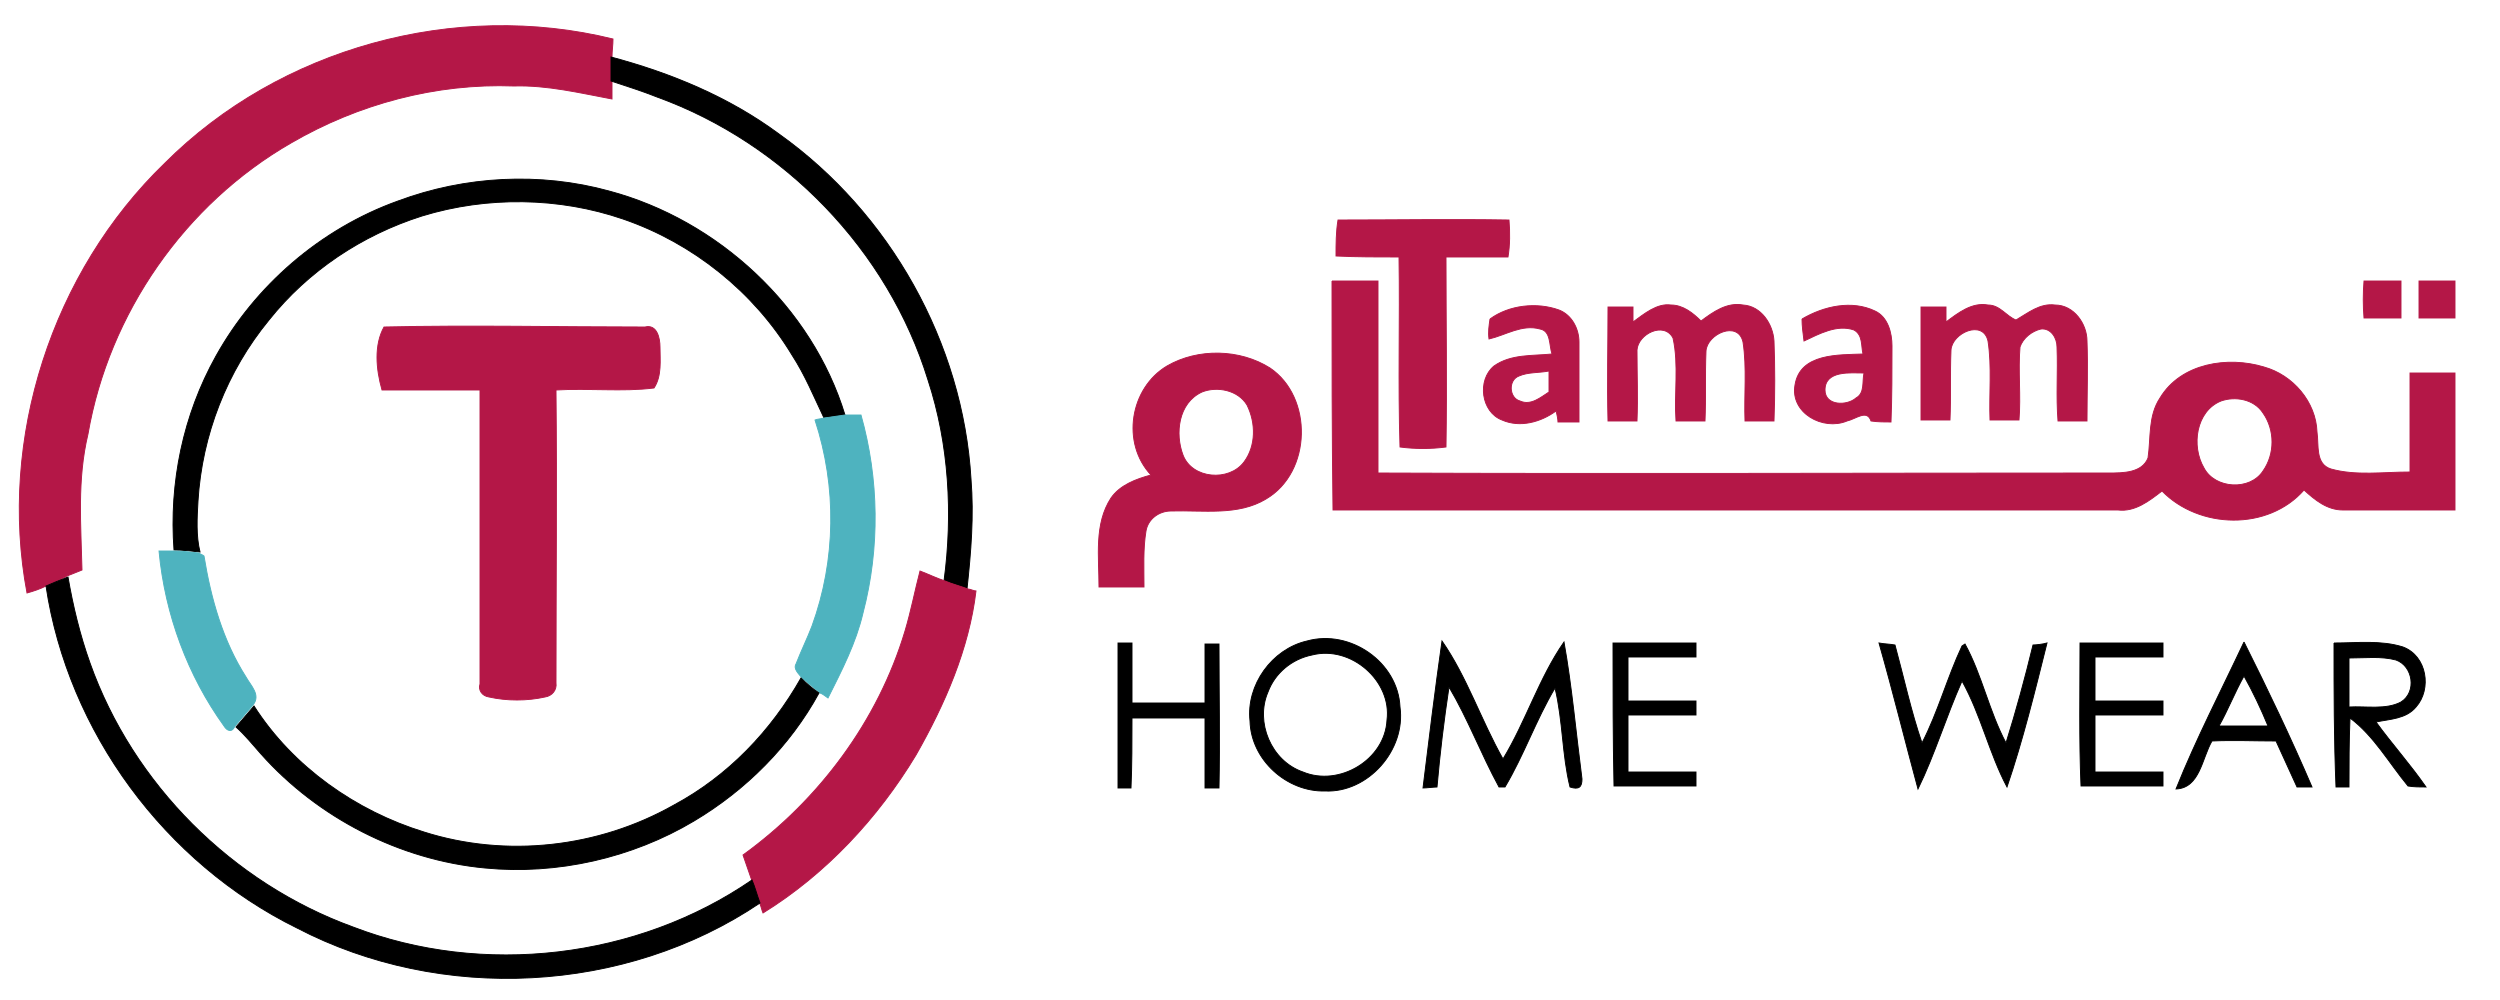 <?xml version="1.0" encoding="UTF-8"?>
<!-- Generator: Adobe Illustrator 24.1.0, SVG Export Plug-In . SVG Version: 6.00 Build 0)  -->
<svg xmlns="http://www.w3.org/2000/svg" xmlns:xlink="http://www.w3.org/1999/xlink" version="1.1" id="Layer_1" x="0px" y="0px" viewBox="0 0 250 100" style="enable-background:new 0 0 250 100;" xml:space="preserve">
<style type="text/css">
	.st0{fill:#B41747;stroke:#B41747;stroke-width:9.375000e-02;stroke-miterlimit:10;}
	.st1{stroke:#000000;stroke-width:9.375000e-02;stroke-miterlimit:10;}
	.st2{fill:#4EB3BF;stroke:#4EB3BF;stroke-width:9.375000e-02;stroke-miterlimit:10;}
</style>
<path class="st0" d="M16.5,16.3C28,4.8,45.5,0,61.3,3.9c0,0.6-0.1,1.2-0.1,1.8c0,0.8,0,1.6,0,2.4c0,0.6,0,1.2,0,1.8  c-3.2-0.6-6.5-1.4-9.8-1.3c-7.8-0.3-15.6,1.8-22.3,5.7c-10.6,6.1-18.2,17-20.3,29.1C7.7,48,8.1,52.5,8.2,57c-0.5,0.2-1,0.4-1.5,0.6  C6,58,5.3,58.3,4.6,58.6c-0.6,0.3-1.2,0.5-1.9,0.7C-0.2,43.9,5.2,27.2,16.5,16.3L16.5,16.3z"></path>
<path class="st1" d="M61.1,8.1c0-0.8,0-1.6,0-2.4c6,1.6,11.8,4,16.8,7.7C89,21.3,96.3,34.3,97.1,47.9c0.3,3.7,0,7.3-0.4,11  c-0.7-0.3-1.5-0.5-2.3-0.8c0.9-6.7,0.5-13.7-1.6-20.1c-4-13-14.4-23.7-27.1-28.3C64.2,9.1,62.6,8.6,61.1,8.1L61.1,8.1z"></path>
<path class="st1" d="M39.8,20.1c6.7-2.5,14.2-2.9,21.1-1C71.8,22,81.2,30.7,84.5,41.5c-0.7,0.1-1.4,0.2-2.1,0.3  c-1-2.1-1.9-4.3-3.2-6.3c-3.8-6.3-9.9-11.2-16.9-13.6c-6.4-2.2-13.6-2.3-20.1-0.3c-6,1.9-11.4,5.5-15.3,10.4  c-4.2,5.1-6.7,11.5-7.1,18.1c-0.1,1.7-0.2,3.5,0.2,5.1c-0.9-0.1-1.7-0.2-2.6-0.2c-0.5-6.7,0.9-13.5,4.2-19.4  C25.5,28.6,32,22.9,39.8,20.1L39.8,20.1z"></path>
<path class="st0" d="M38.4,32.7c8.7-0.2,17.4,0,26.1,0c1.2-0.3,1.5,1.1,1.5,2c0,1.3,0.2,2.9-0.6,4.1c-3.2,0.4-6.5,0-9.8,0.2  c0.1,9.8,0,19.5,0,29.3c0.1,0.7-0.4,1.3-1.1,1.4c-1.8,0.4-3.8,0.4-5.6,0c-0.7-0.1-1.1-0.7-0.9-1.3c0-9.8,0-19.6,0-29.4  c-3.2,0-6.5,0-9.8,0C37.6,36.9,37.4,34.5,38.4,32.7L38.4,32.7z"></path>
<path class="st2" d="M82.4,41.8c0.7-0.1,1.4-0.2,2.1-0.3c0.5,0,1,0,1.6,0c1.8,6.4,1.9,13.3,0.2,19.8c-0.7,3-2.1,5.7-3.5,8.5  c-0.3-0.2-0.5-0.4-0.8-0.5c-0.6-0.5-1.2-1-1.8-1.5c-0.3-0.4-0.9-0.9-0.6-1.4c0.5-1.3,1.1-2.5,1.6-3.8c2.4-6.6,2.5-13.9,0.3-20.6  C81.7,41.9,82.1,41.9,82.4,41.8L82.4,41.8z"></path>
<path class="st2" d="M15.9,55.1c0.4,0,1.1,0,1.4,0c0.9,0,1.7,0.1,2.6,0.2c0.1,0.1,0.4,0.2,0.5,0.3c0.7,4.3,1.9,8.5,4.2,12.1  c0.5,0.9,1.5,1.8,0.7,2.8c-0.6,0.7-1.2,1.4-1.8,2.1c-0.3,0.7-0.8,0.5-1.1,0C18.8,67.6,16.5,61.5,15.9,55.1L15.9,55.1z"></path>
<path class="st0" d="M90.5,63.1c0.6-2,1-4.1,1.5-6c0.8,0.3,1.6,0.7,2.5,1c0.7,0.3,1.5,0.5,2.3,0.8c0.2,0,0.6,0.2,0.8,0.2  c-0.7,5.8-3.1,11.3-6,16.4c-3.8,6.3-9,11.9-15.3,15.8c-0.1-0.2-0.2-0.7-0.3-0.9c-0.3-0.8-0.5-1.6-0.8-2.3c-0.3-0.9-0.6-1.7-0.9-2.6  C81.9,80,87.8,72.1,90.5,63.1L90.5,63.1z"></path>
<path class="st1" d="M4.6,58.6C5.3,58.3,6,58,6.8,57.7C7.3,60.6,8,63.5,9,66.3c4.3,12.1,14.2,22,26.3,26.4c13,5,28.4,3.2,39.9-4.7  c0.3,0.7,0.5,1.5,0.8,2.3c-13.5,9.1-31.9,10-46.3,2.5C16.5,86.3,6.8,73.2,4.6,58.6L4.6,58.6z"></path>
<path class="st1" d="M80.1,67.8c0.5,0.5,1.2,1.1,1.8,1.5C79,74.6,74.6,79,69.4,82.1c-6.2,3.7-13.7,5.4-20.9,4.7  c-8.5-0.8-16.7-5-22.4-11.4c-0.8-0.9-1.6-1.9-2.5-2.7c0.6-0.7,1.2-1.4,1.8-2.1c3.9,6.1,10.2,10.5,17,12.6c8.2,2.6,17.4,1.6,25-2.7  C72.8,77.6,77.1,73.1,80.1,67.8L80.1,67.8z"></path>
<path class="st0" d="M133.8,22c5.7,0,11.4-0.1,17.1,0c0.1,1.2,0.1,2.5-0.1,3.7c-2,0-4.1,0-6.2,0c0,6.3,0.1,12.6,0,19  c-1.5,0.2-3.1,0.2-4.6,0c-0.2-6.3,0-12.7-0.1-19c-2.1,0-4.2,0-6.3-0.1C133.6,24.4,133.6,23.2,133.8,22L133.8,22z"></path>
<path class="st0" d="M236.4,28.1c1.2,0,2.5,0,3.7,0c0,1.2,0,2.5,0,3.7c-1.2,0-2.5,0-3.7,0C236.3,30.6,236.3,29.3,236.4,28.1  L236.4,28.1z"></path>
<path class="st0" d="M133.2,28.1c1.5,0,3.1,0,4.6,0c0,6.4,0,12.8,0,19.2c24.4,0.1,48.7,0,73.1,0c1.4,0,3.3,0,3.9-1.5  c0.3-2,0-4.2,1.2-6c2.1-3.5,6.8-4.2,10.4-3.1c2.9,0.8,5.2,3.5,5.3,6.5c0.2,1.3-0.2,3.2,1.4,3.7c2.5,0.7,5.2,0.3,7.9,0.3  c0-3.3,0-6.6,0-9.9c1.5,0,3,0,4.5,0c0,4.6,0,9.1,0,13.7c-3.7,0-7.5,0-11.2,0c-1.6,0-2.8-1-3.9-2c-3.6,4.1-10.5,3.9-14.2,0.1  c-1.3,1-2.7,2.1-4.4,1.9c-26.2,0-52.4,0-78.5,0C133.2,43.4,133.2,35.8,133.2,28.1 M222.1,40.1c-2.5,1-3,4.5-1.7,6.7  c1.1,2.1,4.6,2.3,5.9,0.3c1.2-1.7,1.2-4.1,0-5.8C225.4,39.9,223.5,39.6,222.1,40.1L222.1,40.1z"></path>
<path class="st0" d="M241.9,28.1c1.2,0,2.4,0,3.6,0c0,1.2,0,2.5,0,3.7c-1.2,0-2.4,0-3.6,0C241.9,30.6,241.9,29.4,241.9,28.1  L241.9,28.1z"></path>
<path class="st0" d="M149,31.9c1.9-1.4,4.7-1.7,6.9-0.9c1.3,0.5,2,1.9,2,3.2c0,2.7,0,5.3,0,8c-0.7,0-1.4,0-2.1,0  c0-0.2-0.1-0.8-0.2-1.1c-1.5,1.1-3.6,1.7-5.4,0.9c-2.1-0.8-2.5-4-0.8-5.4c1.7-1.2,3.8-1,5.8-1.2c-0.3-0.9-0.1-2.3-1.2-2.5  c-1.8-0.5-3.4,0.6-5.1,1C148.8,33.2,148.9,32.6,149,31.9 M151.9,37.6c-1.1,0.4-1,2.2,0.1,2.5c1.1,0.5,2.1-0.4,2.9-0.9  c0-0.7,0-1.4,0-2.1C153.9,37.3,152.8,37.2,151.9,37.6L151.9,37.6z"></path>
<path class="st0" d="M160.8,30.7c0.8,0,1.6,0,2.5,0c0,0.4,0,1.1,0,1.5c1.1-0.8,2.4-1.9,3.8-1.7c1.2,0,2.2,0.8,3,1.6  c1.2-0.9,2.6-1.9,4.2-1.6c1.8,0.1,3,1.9,3.1,3.6c0.1,2.6,0.1,5.3,0,8c-1,0-1.9,0-2.9,0c-0.1-2.6,0.2-5.3-0.2-7.9  c-0.5-2.2-3.6-0.8-3.7,0.9c-0.1,2.4,0,4.7-0.1,7c-1,0-1.9,0-2.9,0c-0.2-2.7,0.3-5.6-0.3-8.3c-0.9-1.7-3.5-0.4-3.6,1.2  c0,2.4,0.1,4.7,0,7.1c-1,0-1.9,0-2.9,0C160.7,38.3,160.8,34.5,160.8,30.7L160.8,30.7z"></path>
<path class="st0" d="M180.2,31.9c2.2-1.3,5-1.9,7.3-0.8c1.3,0.6,1.7,2.2,1.7,3.5c0,2.5,0,5.1-0.1,7.6c-0.6,0-1.3,0-2-0.1  c-0.4-1.2-1.5-0.2-2.4,0c-2.4,1-5.7-0.8-5.2-3.6c0.5-3.2,4.4-3,6.8-3.1c-0.2-0.8,0-1.9-0.9-2.4c-1.7-0.6-3.5,0.4-5,1.1  C180.3,33.3,180.2,32.6,180.2,31.9 M182.5,39c0,1.6,2.2,1.6,3.1,0.8c0.9-0.5,0.6-1.6,0.8-2.5C185.1,37.3,182.5,37,182.5,39L182.5,39  z"></path>
<path class="st0" d="M192.1,30.7c0.8,0,1.6,0,2.5,0c0,0.4,0,1.2,0,1.5c1.2-0.9,2.6-2,4.2-1.7c1.2,0,1.8,1.1,2.8,1.5  c1.2-0.7,2.4-1.7,3.9-1.5c1.9,0,3.2,1.9,3.2,3.6c0.1,2.6,0,5.3,0,8c-1,0-1.9,0-2.9,0c-0.2-2.5,0-4.9-0.1-7.4c0-0.9-0.6-1.9-1.6-1.8  c-0.9,0.2-1.8,0.9-2.1,1.8c-0.2,2.4,0.1,4.9-0.1,7.3c-1,0-1.9,0-2.9,0c-0.1-2.6,0.2-5.3-0.2-7.9c-0.5-2.2-3.6-0.8-3.7,0.9  c-0.1,2.4,0,4.7-0.1,7c-1,0-1.9,0-2.9,0C192.1,38.3,192.1,34.5,192.1,30.7L192.1,30.7z"></path>
<path class="st0" d="M116.7,36.6c3.1-1.8,7.3-1.7,10.3,0.2c4.3,2.9,4.2,10.4-0.4,13.1c-2.8,1.7-6.3,1.1-9.5,1.2  c-1.2,0-2.3,0.8-2.5,2c-0.3,1.8-0.2,3.7-0.2,5.6c-1.5,0-3,0-4.5,0c0-3-0.5-6.3,1.2-8.9c0.9-1.3,2.5-1.9,4-2.3  C112.1,44.3,113,38.8,116.7,36.6 M120.2,39.2c-2.4,1.1-2.7,4.2-1.9,6.3c0.9,2.4,4.6,2.7,6.1,0.7c1.2-1.6,1.2-3.9,0.3-5.7  C123.8,39,121.7,38.6,120.2,39.2L120.2,39.2z"></path>
<path class="st1" d="M130.7,64.1c4.3-1.2,9.1,2.1,9.3,6.6c0.6,4.3-3.2,8.6-7.5,8.4c-3.8,0.1-7.4-3.1-7.5-7  C124.6,68.5,127.2,64.9,130.7,64.1 M131.2,65.5c-2,0.4-3.7,1.8-4.4,3.7c-1.3,3,0.3,6.9,3.5,8c3.6,1.5,8.2-1.2,8.4-5.2  C139.2,68.1,135.1,64.5,131.2,65.5L131.2,65.5z"></path>
<path class="st1" d="M111.8,64.3c0.3,0,1.1,0,1.4,0c0,2,0,4,0,6c2.5,0,4.9,0,7.3,0c0-2,0-3.9,0-5.9c0.4,0,1.1,0,1.4,0  c0,4.8,0.1,9.6,0,14.4c-0.3,0-1,0-1.4,0c0-2.4,0-4.7,0-7c-2.5,0-4.9,0-7.3,0c0,2.4,0,4.7-0.1,7c-0.3,0-1,0-1.3,0  C111.8,74,111.8,69.1,111.8,64.3L111.8,64.3z"></path>
<path class="st1" d="M144.2,64.1c2.5,3.6,3.9,7.9,6.1,11.8c2.3-3.8,3.6-8.1,6.1-11.7c0.8,4.5,1.2,9.1,1.8,13.7  c0,0.8-0.3,1.1-1.2,0.8c-0.8-3.2-0.7-6.6-1.5-9.9c-1.9,3.2-3.1,6.7-5,9.9c-0.1,0-0.4,0-0.6,0c-1.8-3.3-3.1-6.8-5-10  c-0.5,3.3-0.9,6.6-1.2,10c-0.3,0-1.1,0.1-1.4,0.1C142.9,73.9,143.5,69,144.2,64.1L144.2,64.1z"></path>
<path class="st1" d="M161.3,64.3c2.7,0,5.5,0,8.3,0c0,0.4,0,1.1,0,1.4c-2.3,0-4.5,0-6.8,0c0,1.4,0,2.9,0,4.4c2.3,0,4.6,0,6.8,0  c0,0.3,0,1.1,0,1.4c-2.3,0-4.6,0-6.8,0c0,1.9,0,3.8,0,5.7c2.3,0,4.5,0,6.8,0c0,0.4,0,1.1,0,1.4c-2.7,0-5.5,0-8.2,0  C161.3,74,161.3,69.1,161.3,64.3L161.3,64.3z"></path>
<path class="st1" d="M187.9,64.3c0.5,0.1,1.1,0.1,1.6,0.2c0.9,3.3,1.6,6.6,2.7,9.8c1.6-3.1,2.5-6.5,4-9.7l0.3-0.2  c1.7,3.1,2.4,6.7,4.1,9.9c1-3.2,1.9-6.5,2.7-9.8c0.3,0,1.1-0.1,1.4-0.2c-1.2,4.8-2.4,9.7-4,14.4c-1.8-3.4-2.6-7.2-4.5-10.6  c-1.6,3.6-2.7,7.3-4.4,10.8C190.5,74.1,189.3,69.2,187.9,64.3L187.9,64.3z"></path>
<path class="st1" d="M208,64.3c2.7,0,5.5,0,8.3,0c0,0.4,0,1.1,0,1.4c-2.3,0-4.5,0-6.8,0c0,1.4,0,2.9,0,4.4c2.3,0,4.6,0,6.8,0  c0,0.3,0,1.1,0,1.4c-2.3,0-4.6,0-6.8,0c0,1.9,0,3.8,0,5.7c2.3,0,4.5,0,6.8,0c0,0.4,0,1.1,0,1.4c-2.7,0-5.5,0-8.2,0  C207.9,74,208,69.1,208,64.3L208,64.3z"></path>
<path class="st1" d="M224.4,64.2c2.4,4.8,4.7,9.6,6.8,14.5c-0.4,0-1.1,0-1.5,0c-0.7-1.5-1.4-3.1-2.1-4.6c-2.1,0-4.3-0.1-6.4,0  c-1,1.7-1.2,4.7-3.6,4.8C219.6,73.9,222.1,69.1,224.4,64.2 M224.4,67.6c-0.9,1.6-1.6,3.4-2.5,5c1.6,0,3.2,0,4.9,0  C226.1,70.9,225.3,69.2,224.4,67.6L224.4,67.6z"></path>
<path class="st1" d="M233.4,64.3c2.3,0,4.7-0.3,6.9,0.4c2.4,0.9,2.9,4.2,1.3,6c-1,1.2-2.6,1.2-4,1.5c1.6,2.2,3.4,4.2,5,6.5  c-0.6,0-1.2,0-1.8-0.1c-1.9-2.3-3.4-5-5.8-6.8c-0.1,2.3-0.1,4.6-0.1,6.9c-0.3,0-1,0-1.3,0C233.4,74,233.4,69.1,233.4,64.3   M234.9,65.8c0,1.6,0,3.3,0,4.9c1.7-0.1,3.7,0.3,5.2-0.5c1.6-1,1.2-3.6-0.5-4.2C238.1,65.6,236.5,65.8,234.9,65.8L234.9,65.8z"></path>
</svg>
